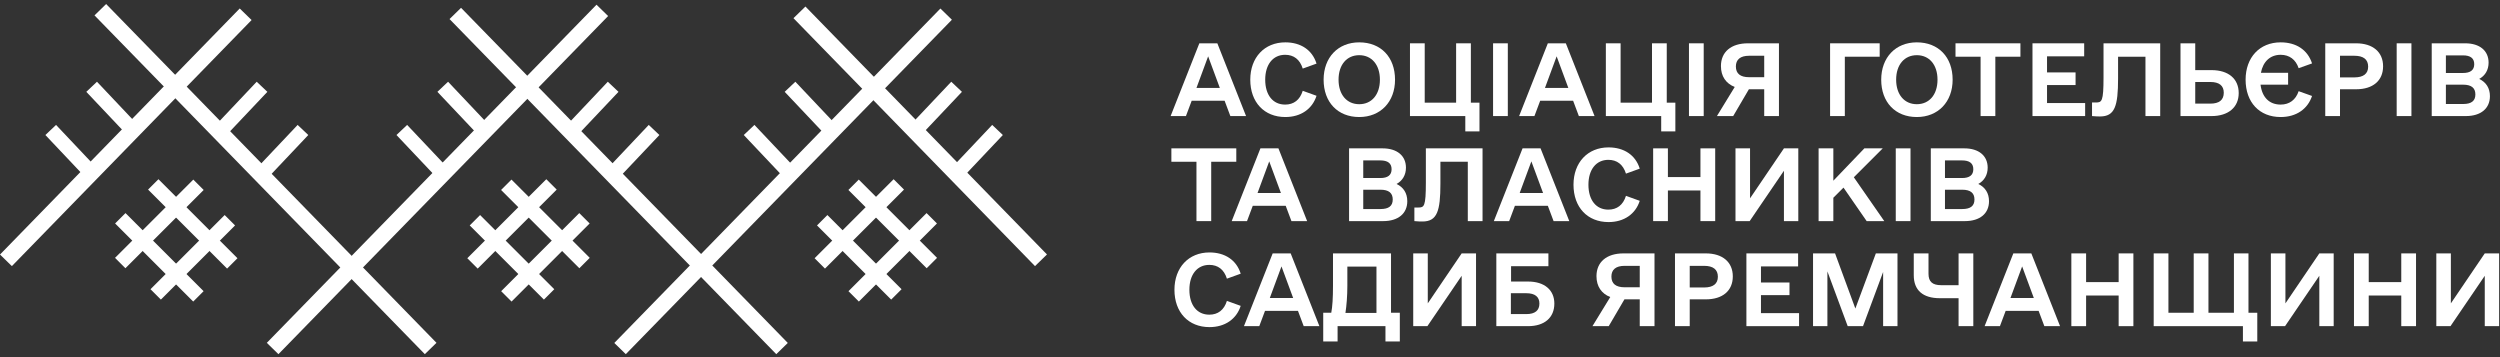 <svg width="357" height="51" viewBox="0 0 357 51" fill="none" xmlns="http://www.w3.org/2000/svg">
    <rect x="0" y="0" width="357" height="51" fill="#333333" stroke="none"/>
    <path d="M147.798 38.001L113.307 2.596L115.016 0.932L149.507 36.337L147.798 38.001Z" fill="white"/>
    <path d="M39.76 50.575L38.101 48.958L85.18 0.673L86.84 2.29L39.76 50.575Z" fill="white"/>
    <path d="M131.445 19.372L129.923 17.932L135.84 11.672L137.364 13.113L131.445 19.372Z" fill="white"/>
    <path d="M137.291 25.539L135.768 24.099L141.685 17.839L143.208 19.28L137.291 25.539Z" fill="white"/>
    <path d="M68.379 19.372L62.461 13.113L63.984 11.672L69.902 17.932L68.379 19.372Z" fill="white"/>
    <path d="M62.534 25.539L56.616 19.28L58.139 17.839L64.057 24.099L62.534 25.539Z" fill="white"/>
    <path d="M1.696 38.001L0 36.349L34.232 1.211L35.927 2.862L1.696 38.001Z" fill="white"/>
    <path d="M60.666 50.575L13.494 2.196L15.156 0.575L62.329 48.954L60.666 50.575Z" fill="white"/>
    <path d="M18.242 19.372L12.325 13.113L13.848 11.672L19.766 17.932L18.242 19.372Z" fill="white"/>
    <path d="M12.398 25.539L6.48 19.28L8.004 17.839L13.921 24.099L12.398 25.539Z" fill="white"/>
    <path d="M32.261 19.372L30.738 17.932L36.656 11.672L38.18 13.113L32.261 19.372Z" fill="white"/>
    <path d="M38.107 25.539L36.584 24.099L42.502 17.839L44.025 19.28L38.107 25.539Z" fill="white"/>
    <path d="M110.853 50.575L64.193 2.721L65.838 1.118L112.497 48.972L110.853 50.575Z" fill="white"/>
    <path d="M82.401 19.372L80.878 17.932L86.795 11.672L88.32 13.113L82.401 19.372Z" fill="white"/>
    <path d="M88.245 25.539L86.723 24.099L92.64 17.839L94.163 19.28L88.245 25.539Z" fill="white"/>
    <path d="M89.365 50.575L87.724 48.975L134.29 1.218L135.931 2.818L89.365 50.575Z" fill="white"/>
    <path d="M117.973 19.372L112.055 13.113L113.578 11.672L119.495 17.932L117.973 19.372Z" fill="white"/>
    <path d="M112.128 25.539L106.21 19.28L107.733 17.839L113.652 24.099L112.128 25.539Z" fill="white"/>
    <path d="M68.213 38.357L66.731 36.875L78.013 25.592L79.496 27.074L68.213 38.357Z" fill="white"/>
    <path d="M77.669 42.783L67.076 32.191L68.558 30.708L79.151 41.301L77.669 42.783Z" fill="white"/>
    <path d="M73.05 43.063L71.567 41.581L82.72 30.429L84.202 31.911L73.05 43.063Z" fill="white"/>
    <path d="M82.732 38.305L71.555 27.127L73.037 25.644L84.215 36.822L82.732 38.305Z" fill="white"/>
    <path d="M32.427 38.357L21.145 27.074L22.627 25.592L33.91 36.875L32.427 38.357Z" fill="white"/>
    <path d="M22.973 42.783L21.49 41.301L32.083 30.708L33.565 32.191L22.973 42.783Z" fill="white"/>
    <path d="M27.591 43.063L16.438 31.911L17.92 30.429L29.073 41.581L27.591 43.063Z" fill="white"/>
    <path d="M17.907 38.305L16.425 36.822L27.603 25.644L29.085 27.127L17.907 38.305Z" fill="white"/>
    <path d="M117.807 38.357L116.324 36.875L127.608 25.592L129.09 27.074L117.807 38.357Z" fill="white"/>
    <path d="M127.261 42.783L116.669 32.191L118.151 30.708L128.743 41.301L127.261 42.783Z" fill="white"/>
    <path d="M122.644 43.063L121.161 41.581L132.314 30.429L133.796 31.911L122.644 43.063Z" fill="white"/>
    <path d="M132.327 38.305L121.148 27.127L122.631 25.644L133.809 36.822L132.327 38.305Z" fill="white"/>
    <path d="M175.695 16.575L174.875 14.388H170.172L169.352 16.575H167.164L171.266 6.185H173.836L177.938 16.575H175.695ZM170.855 12.556H174.191L172.523 8.044L170.855 12.556Z" fill="white"/>
    <path d="M183.543 16.712C180.535 16.712 178.539 14.606 178.539 11.38C178.539 8.208 180.562 6.048 183.543 6.048C185.758 6.048 187.398 7.142 188 9.083L186.031 9.794C185.621 8.481 184.746 7.825 183.516 7.825C181.793 7.825 180.672 9.192 180.672 11.38C180.672 13.567 181.766 14.935 183.516 14.935C184.746 14.935 185.621 14.278 186.031 12.966L188 13.677C187.398 15.563 185.758 16.712 183.543 16.712Z" fill="white"/>
    <path d="M194.098 16.712C191.035 16.712 189.012 14.606 189.012 11.38C189.012 8.208 191.062 6.048 194.098 6.048C197.188 6.048 199.211 8.153 199.211 11.38C199.211 14.552 197.133 16.712 194.098 16.712ZM194.098 14.88C195.875 14.88 197.051 13.513 197.051 11.38C197.051 9.247 195.875 7.88 194.098 7.88C192.32 7.88 191.145 9.247 191.145 11.38C191.145 13.513 192.32 14.88 194.098 14.88Z" fill="white"/>
    <path d="M210.039 14.661H211.27V18.763H209.246V16.575H201.344V6.185H203.449V14.661H207.934V6.185H210.039V14.661Z" fill="white"/>
    <path d="M213.211 16.575V6.185H215.316V16.575H213.211Z" fill="white"/>
    <path d="M225.461 16.575L224.641 14.388H219.938L219.117 16.575H216.93L221.031 6.185H223.602L227.703 16.575H225.461ZM220.621 12.556H223.957L222.289 8.044L220.621 12.556Z" fill="white"/>
    <path d="M238.012 14.661H239.242V18.763H237.219V16.575H229.316V6.185H231.422V14.661H235.906V6.185H238.012V14.661Z" fill="white"/>
    <path d="M241.184 16.575V6.185H243.289V16.575H241.184Z" fill="white"/>
    <path d="M254.035 6.185V16.575H251.93V12.747H249.742L247.5 16.575H245.176L247.719 12.419C246.461 11.927 245.75 10.888 245.75 9.438C245.75 7.415 247.199 6.185 249.605 6.185H254.035ZM249.77 11.024H251.93V7.962H249.77C248.512 7.962 247.883 8.509 247.883 9.493C247.883 10.505 248.512 11.024 249.77 11.024Z" fill="white"/>
    <path d="M268.418 6.185V8.099H263.441V16.575H261.336V6.185H268.418Z" fill="white"/>
    <path d="M273.723 16.712C270.66 16.712 268.637 14.606 268.637 11.38C268.637 8.208 270.688 6.048 273.723 6.048C276.812 6.048 278.836 8.153 278.836 11.38C278.836 14.552 276.758 16.712 273.723 16.712ZM273.723 14.88C275.5 14.88 276.676 13.513 276.676 11.38C276.676 9.247 275.5 7.88 273.723 7.88C271.945 7.88 270.77 9.247 270.77 11.38C270.77 13.513 271.945 14.88 273.723 14.88Z" fill="white"/>
    <path d="M288.516 6.185V8.099H284.934V16.575H282.828V8.099H279.246V6.185H288.516Z" fill="white"/>
    <path d="M292.316 14.716H297.758V16.575H290.238V6.185H297.621V8.044H292.316V10.341H296.391V12.146H292.316V14.716Z" fill="white"/>
    <path d="M308.477 6.185V16.575H306.371V8.099H302.461V11.216C302.461 15.153 301.996 16.63 299.891 16.63C299.617 16.63 299.344 16.63 298.742 16.575V14.634H299.289C300.137 14.634 300.383 14.524 300.383 11.052V6.185H308.477Z" fill="white"/>
    <path d="M315.805 10.013C318.211 10.013 319.688 11.243 319.688 13.294C319.688 15.317 318.211 16.575 315.805 16.575H311.375V6.185H313.48V10.013H315.805ZM315.641 14.798C316.898 14.798 317.555 14.278 317.555 13.239C317.555 12.227 316.898 11.708 315.641 11.708H313.48V14.798H315.641Z" fill="white"/>
    <path d="M325.676 14.935C326.934 14.935 327.836 14.251 328.246 13.021L330.16 13.704C329.531 15.591 327.891 16.712 325.676 16.712C322.641 16.712 320.672 14.606 320.672 11.38C320.672 8.208 322.668 6.048 325.676 6.048C327.891 6.048 329.531 7.114 330.16 9.056L328.246 9.739C327.836 8.509 326.934 7.825 325.676 7.825C324.199 7.825 323.16 8.782 322.859 10.396H326.742V12.091H322.805C323.023 13.896 324.062 14.935 325.676 14.935Z" fill="white"/>
    <path d="M336.449 6.185C338.855 6.185 340.305 7.442 340.305 9.466C340.305 11.517 338.855 12.747 336.449 12.747H334.152V16.575H332.047V6.185H336.449ZM336.203 11.052C337.488 11.052 338.172 10.532 338.172 9.521C338.172 8.481 337.488 7.962 336.203 7.962H334.152V11.052H336.203Z" fill="white"/>
    <path d="M342.246 16.575V6.185H344.352V16.575H342.246Z" fill="white"/>
    <path d="M354.031 11.271C355.016 11.735 355.562 12.583 355.562 13.731C355.562 15.481 354.277 16.575 352.117 16.575H347.25V6.185H352.035C354.113 6.185 355.371 7.251 355.371 8.946C355.371 9.985 354.879 10.806 354.031 11.271ZM351.707 7.907H349.273V10.423H351.707C352.773 10.423 353.32 10.013 353.32 9.165C353.32 8.317 352.773 7.907 351.707 7.907ZM351.734 14.852C352.91 14.852 353.484 14.415 353.484 13.485C353.484 12.556 352.91 12.091 351.734 12.091H349.273V14.852H351.734Z" fill="white"/>
    <path d="M176.543 21.185V23.099H172.961V31.575H170.855V23.099H167.273V21.185H176.543Z" fill="white"/>
    <path d="M184.418 31.575L183.598 29.388H178.895L178.074 31.575H175.887L179.988 21.185H182.559L186.66 31.575H184.418ZM179.578 27.556H182.914L181.246 23.044L179.578 27.556Z" fill="white"/>
    <path d="M199.43 26.27C200.414 26.735 200.961 27.583 200.961 28.731C200.961 30.481 199.676 31.575 197.516 31.575H192.648V21.185H197.434C199.512 21.185 200.77 22.251 200.77 23.946C200.77 24.985 200.277 25.806 199.43 26.27ZM197.105 22.907H194.672V25.423H197.105C198.172 25.423 198.719 25.013 198.719 24.165C198.719 23.317 198.172 22.907 197.105 22.907ZM197.133 29.852C198.309 29.852 198.883 29.415 198.883 28.485C198.883 27.556 198.309 27.091 197.133 27.091H194.672V29.852H197.133Z" fill="white"/>
    <path d="M211.707 21.185V31.575H209.602V23.099H205.691V26.216C205.691 30.153 205.227 31.63 203.121 31.63C202.848 31.63 202.574 31.63 201.973 31.575V29.634H202.52C203.367 29.634 203.613 29.524 203.613 26.052V21.185H211.707Z" fill="white"/>
    <path d="M221.852 31.575L221.031 29.388H216.328L215.508 31.575H213.32L217.422 21.185H219.992L224.094 31.575H221.852ZM217.012 27.556H220.348L218.68 23.044L217.012 27.556Z" fill="white"/>
    <path d="M229.699 31.712C226.691 31.712 224.695 29.606 224.695 26.38C224.695 23.208 226.719 21.048 229.699 21.048C231.914 21.048 233.555 22.142 234.156 24.083L232.188 24.794C231.777 23.481 230.902 22.825 229.672 22.825C227.949 22.825 226.828 24.192 226.828 26.38C226.828 28.567 227.922 29.935 229.672 29.935C230.902 29.935 231.777 29.278 232.188 27.966L234.156 28.677C233.555 30.564 231.914 31.712 229.699 31.712Z" fill="white"/>
    <path d="M242.824 21.185H244.93V31.575H242.824V27.2H238.176V31.575H236.07V21.185H238.176V25.286H242.824V21.185Z" fill="white"/>
    <path d="M254.746 21.185H256.797V31.575H254.746V24.384L249.852 31.575H247.828V21.185H249.906V28.321L254.746 21.185Z" fill="white"/>
    <path d="M266.559 31.575L263.25 26.79L261.801 28.239V31.575H259.695V21.185H261.801V25.806L266.23 21.185H268.855L264.727 25.314L269.074 31.575H266.559Z" fill="white"/>
    <path d="M270.715 31.575V21.185H272.82V31.575H270.715Z" fill="white"/>
    <path d="M282.5 26.27C283.484 26.735 284.031 27.583 284.031 28.731C284.031 30.481 282.746 31.575 280.586 31.575H275.719V21.185H280.504C282.582 21.185 283.84 22.251 283.84 23.946C283.84 24.985 283.348 25.806 282.5 26.27ZM280.176 22.907H277.742V25.423H280.176C281.242 25.423 281.789 25.013 281.789 24.165C281.789 23.317 281.242 22.907 280.176 22.907ZM280.203 29.852C281.379 29.852 281.953 29.415 281.953 28.485C281.953 27.556 281.379 27.091 280.203 27.091H277.742V29.852H280.203Z" fill="white"/>
    <path d="M172.715 46.712C169.707 46.712 167.711 44.606 167.711 41.38C167.711 38.208 169.734 36.048 172.715 36.048C174.93 36.048 176.57 37.142 177.172 39.083L175.203 39.794C174.793 38.481 173.918 37.825 172.688 37.825C170.965 37.825 169.844 39.192 169.844 41.38C169.844 43.567 170.938 44.935 172.688 44.935C173.918 44.935 174.793 44.278 175.203 42.966L177.172 43.677C176.57 45.563 174.93 46.712 172.715 46.712Z" fill="white"/>
    <path d="M186.168 46.575L185.348 44.388H180.645L179.824 46.575H177.637L181.738 36.185H184.309L188.41 46.575H186.168ZM181.328 42.556H184.664L182.996 38.044L181.328 42.556Z" fill="white"/>
    <path d="M198.637 44.661H199.895V48.763H197.844V46.575H191.008V48.763H188.957V44.661H190.105C190.27 43.813 190.352 42.556 190.352 40.806V36.185H198.637V44.661ZM192.129 44.688H196.559V38.071H192.402V40.806C192.402 42.227 192.293 43.622 192.129 44.688Z" fill="white"/>
    <path d="M208.727 36.185H210.777V46.575H208.727V39.384L203.832 46.575H201.809V36.185H203.887V43.321L208.727 36.185Z" fill="white"/>
    <path d="M218.215 40.204C220.539 40.204 221.961 41.407 221.961 43.349C221.961 45.372 220.539 46.575 218.215 46.575H213.676V36.185H221.113V38.017H215.781V40.204H218.215ZM217.969 44.852C219.199 44.852 219.828 44.333 219.828 43.349C219.828 42.392 219.199 41.872 217.969 41.872H215.754V44.852H217.969Z" fill="white"/>
    <path d="M236.262 36.185V46.575H234.156V42.747H231.969L229.727 46.575H227.402L229.945 42.419C228.688 41.927 227.977 40.888 227.977 39.438C227.977 37.415 229.426 36.185 231.832 36.185H236.262ZM231.996 41.024H234.156V37.962H231.996C230.738 37.962 230.109 38.509 230.109 39.493C230.109 40.505 230.738 41.024 231.996 41.024Z" fill="white"/>
    <path d="M243.59 36.185C245.996 36.185 247.445 37.442 247.445 39.466C247.445 41.517 245.996 42.747 243.59 42.747H241.293V46.575H239.188V36.185H243.59ZM243.344 41.052C244.629 41.052 245.312 40.532 245.312 39.52C245.312 38.481 244.629 37.962 243.344 37.962H241.293V41.052H243.344Z" fill="white"/>
    <path d="M251.465 44.716H256.906V46.575H249.387V36.185H256.77V38.044H251.465V40.341H255.539V42.145H251.465V44.716Z" fill="white"/>
    <path d="M270.961 36.185V46.575H268.91V38.837L266.039 46.575H263.852L260.953 38.755V46.575H258.902V36.185H262.047L264.945 44.06L267.871 36.185H270.961Z" fill="white"/>
    <path d="M279.684 36.185H281.789V46.575H279.684V42.583H277.004C274.598 42.583 273.285 41.462 273.285 39.302V36.185H275.391V39.11C275.391 40.231 275.965 40.724 277.195 40.724H279.684V36.185Z" fill="white"/>
    <path d="M291.934 46.575L291.113 44.388H286.41L285.59 46.575H283.402L287.504 36.185H290.074L294.176 46.575H291.934ZM287.094 42.556H290.43L288.762 38.044L287.094 42.556Z" fill="white"/>
    <path d="M302.543 36.185H304.648V46.575H302.543V42.2H297.895V46.575H295.789V36.185H297.895V40.286H302.543V36.185Z" fill="white"/>
    <path d="M321.082 44.661H322.34V48.763H320.289V46.575H307.547V36.185H309.652V44.661H313.262V36.185H315.367V44.661H319.004V36.185H321.082V44.661Z" fill="white"/>
    <path d="M331.199 36.185H333.25V46.575H331.199V39.384L326.305 46.575H324.281V36.185H326.359V43.321L331.199 36.185Z" fill="white"/>
    <path d="M342.902 36.185H345.008V46.575H342.902V42.2H338.254V46.575H336.148V36.185H338.254V40.286H342.902V36.185Z" fill="white"/>
    <path d="M354.824 36.185H356.875V46.575H354.824V39.384L349.93 46.575H347.906V36.185H349.984V43.321L354.824 36.185Z" fill="white"/>
</svg>
